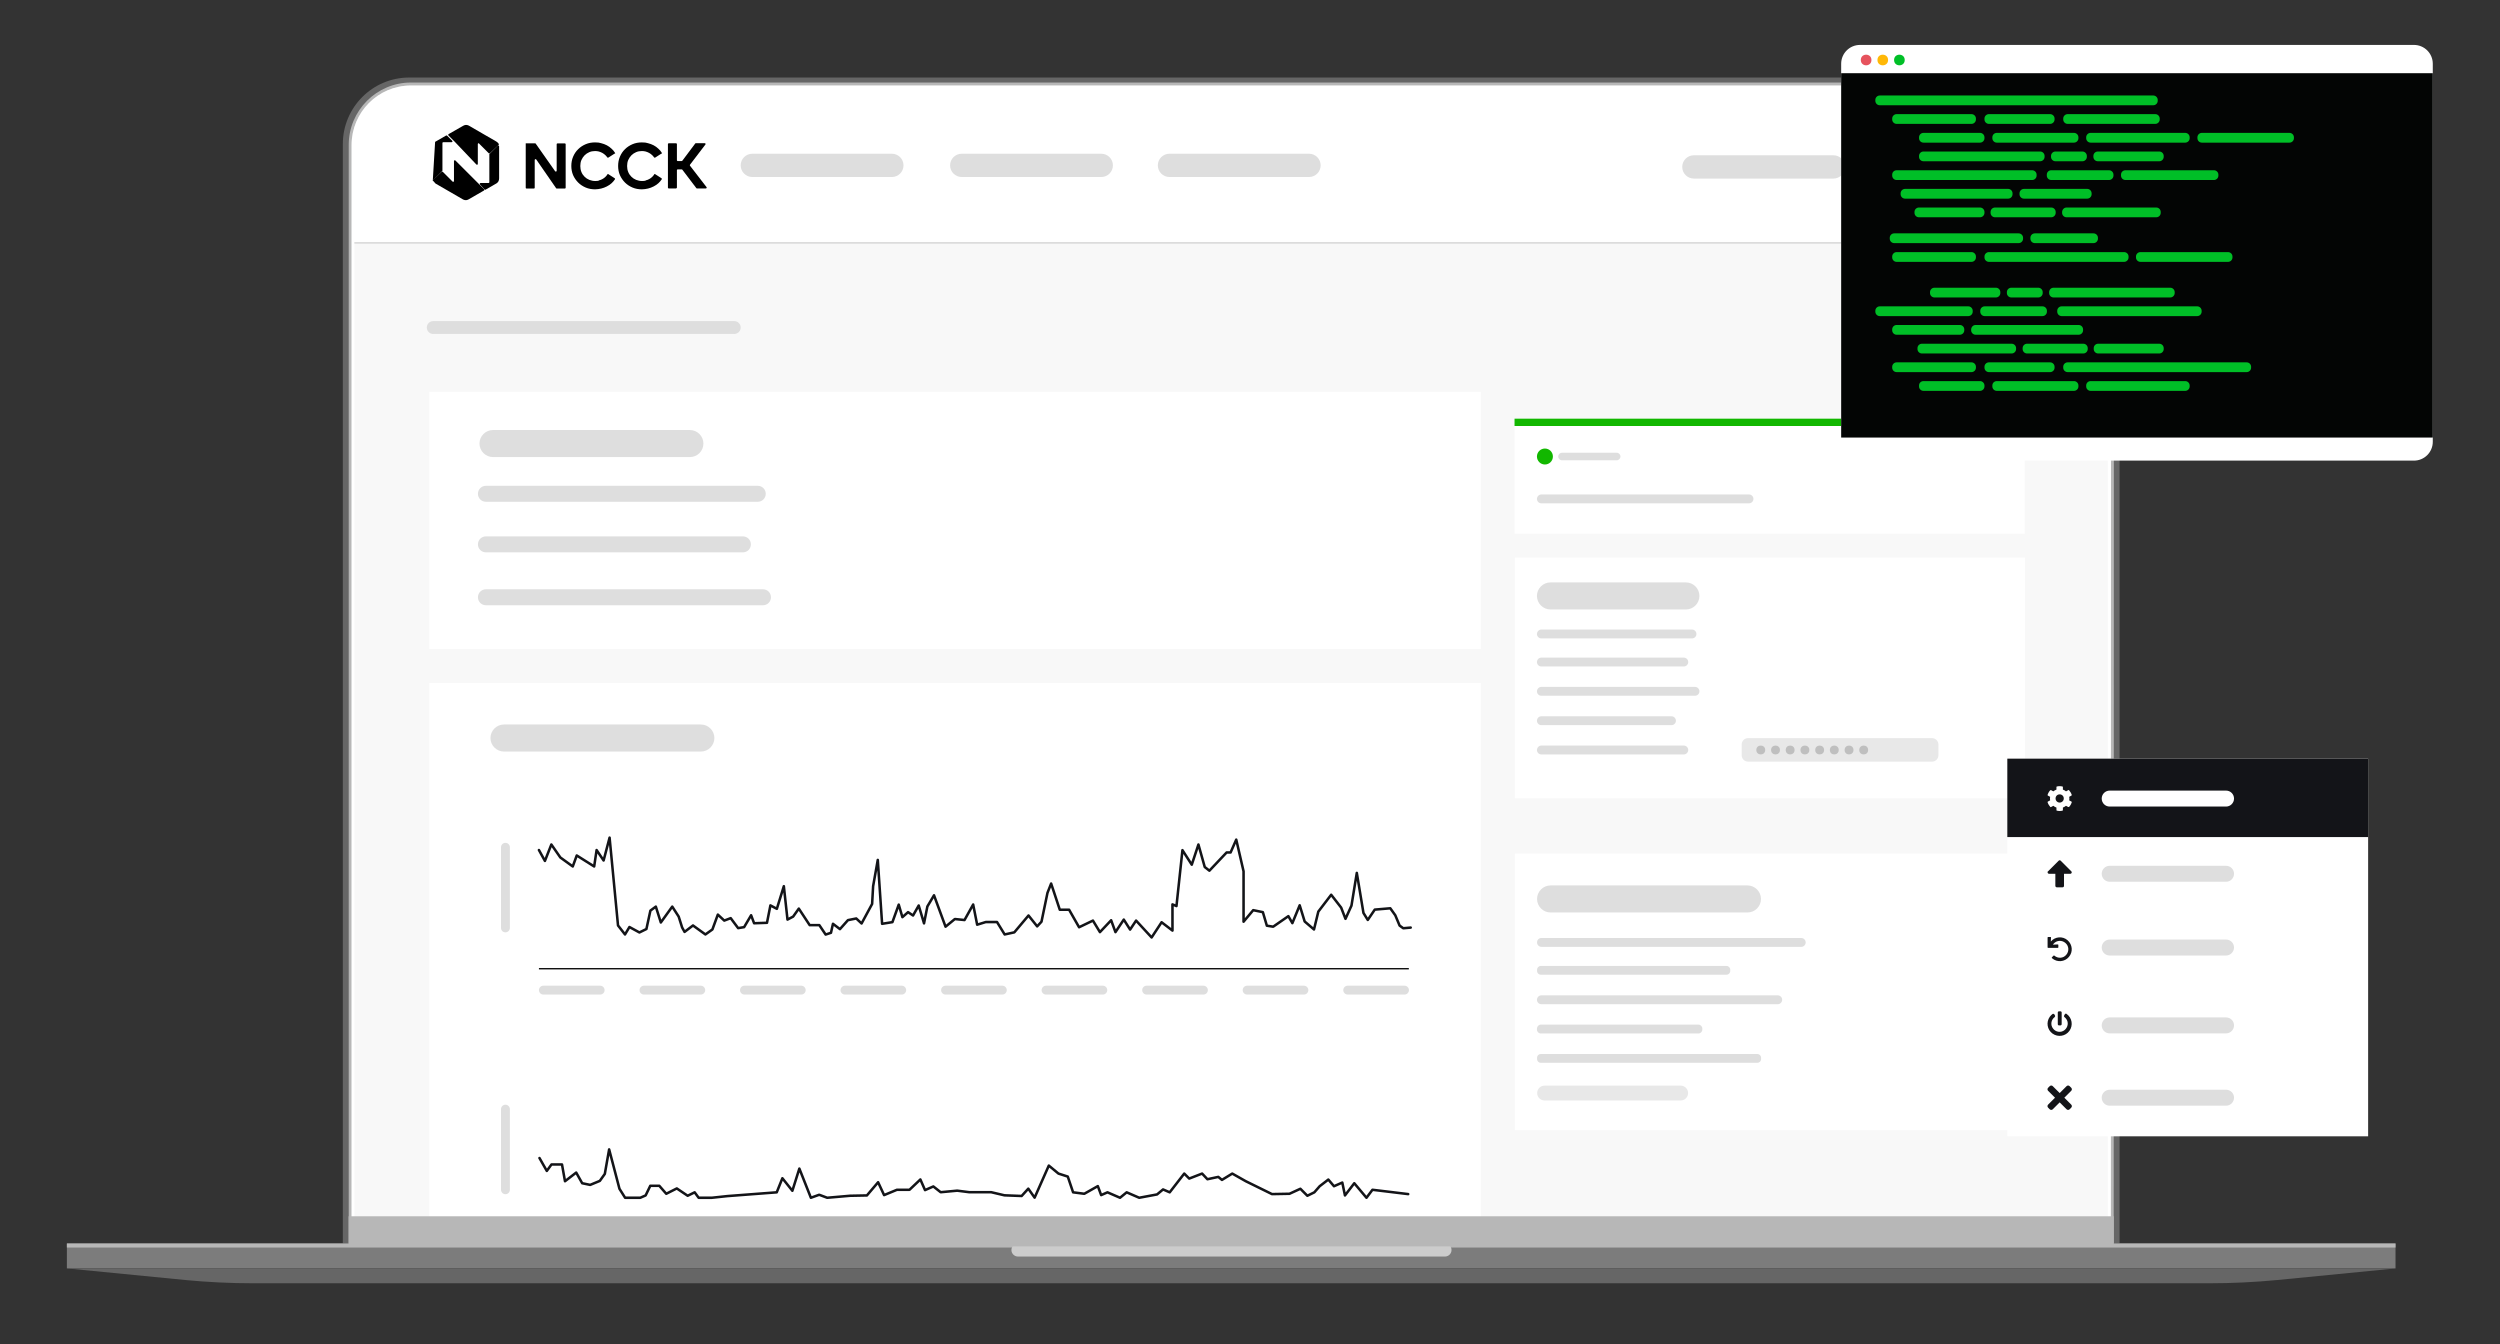 <?xml version="1.0" encoding="UTF-8"?>
<svg xmlns="http://www.w3.org/2000/svg" xmlns:xlink="http://www.w3.org/1999/xlink" version="1.1" viewBox="0 0 2254 1212.2">
  <rect x="0" y="0" width="2254" height="1212.2" fill="#333333" stroke="none"/>
  <defs>
    <style>
      .cls-1, .cls-2, .cls-3, .cls-4, .cls-5 {
        fill: none;
      }

      .cls-6 {
        fill: #00bf27;
      }

      .cls-7 {
        fill: #7c7c7c;
      }

      .cls-8 {
        fill: #d1d3d4;
      }

      .cls-9 {
        fill: #12b700;
      }

      .cls-10 {
        stroke-width: 1.2px;
      }

      .cls-10, .cls-11 {
        fill: #dedede;
      }

      .cls-10, .cls-3 {
        stroke: #000;
        stroke-miterlimit: 10;
      }

      .cls-12 {
        fill: #131418;
      }

      .cls-2 {
        stroke: #131418;
      }

      .cls-2, .cls-5 {
        stroke-linecap: round;
        stroke-linejoin: round;
        stroke-width: 2.3px;
      }

      .cls-13 {
        fill: #ccc;
      }

      .cls-14 {
        fill-rule: evenodd;
      }

      .cls-15 {
        fill: #b7b7b7;
      }

      .cls-16 {
        fill: #fff;
      }

      .cls-17 {
        fill: #030504;
      }

      .cls-18 {
        fill: #666;
      }

      .cls-19 {
        fill: #f8f8f8;
      }

      .cls-3 {
        stroke-width: 1.2px;
      }

      .cls-20 {
        fill: #ffb807;
      }

      .cls-21 {
        fill: #bfbfbf;
      }

      .cls-22 {
        fill: #e6535d;
      }

      .cls-23 {
        clip-path: url(#clippath);
      }

      .cls-4 {
        stroke: #d8d8d8;
        stroke-width: 1.4px;
      }

      .cls-24 {
        fill: #e8e8e8;
      }

      .cls-5 {
        stroke: #547dd2;
      }
    </style>
    <clipPath id="clippath">
      <path class="cls-1" d="M1900.4,1121.1H319.5V130.7c0-28.1,22.7-50.9,50.7-51h1479.6c28.1,0,50.7,22.9,50.6,51v990.4Z"/>
    </clipPath>
  </defs>
  <!-- Generator: Adobe Illustrator 28.6.0, SVG Export Plug-In . SVG Version: 1.2.0 Build 709)  -->
  <g>
    <g id="Layer_1">
      <g id="Layer_2">
        <g id="Layer_1-2">
          <path class="cls-18" d="M369,69.9h1482.1c33.1,0,59.9,26.8,59.9,59.9h0v991.3H309.1V129.8c0-33,26.8-59.9,59.9-59.9h0Z"/>
          <path class="cls-15" d="M1905.7,1121.1h-10.6V130.7c.2-25.1-20.1-45.5-45.2-45.7H370.4c-25.1,0-45.4,20.5-45.3,45.7v993h-10.7V130.7c0-31,25.1-56.2,56-56.3h1479.6c31,0,56,25.3,55.9,56.3l-.2,990.4Z"/>
          <path class="cls-7" d="M60.3,1121.1h2099.5v22.5H60.3v-22.5Z"/>
          <path class="cls-18" d="M1992.1,1157H228c-20.3,0-40.6-1-60.5-2.9l-107.1-10.5h2099.5l-107.1,10.5c-20,1.9-40.3,2.9-60.7,2.9h0Z"/>
          <path class="cls-15" d="M60.3,1121.1h2099.5v3.7H60.3v-3.7Z"/>
          <path class="cls-13" d="M917.8,1121.1h385c3.2,0,5.9,2.6,5.9,5.9h0c0,3.2-2.6,5.9-5.9,5.9h-385c-3.2,0-5.9-2.6-5.9-5.9h0c0-3.2,2.7-5.9,5.9-5.9Z"/>
          <path class="cls-8" d="M1903.1,1121.1h-5.3V130.7c.2-26.6-21.3-48.2-47.9-48.3H370.4c-26.6,0-48,21.7-48,48.3v990.4h-5.4V130.7c0-29.5,23.9-53.5,53.4-53.6h1479.6c29.5,0,53.4,24.1,53.3,53.6l-.2,990.4Z"/>
          <path class="cls-16" d="M1903.1,1121.1h-5.3V130.7c.2-26.6-21.3-48.2-47.9-48.3H370.4c-26.6,0-48,21.7-48,48.3v990.4h-5.4V130.7c0-29.5,23.9-53.5,53.4-53.6h1479.6c29.5,0,53.4,24.1,53.3,53.6l-.2,990.4Z"/>
          <g class="cls-23">
            <g>
              <path id="Rectangle_1275-2" class="cls-16" d="M370.7,77.1h1479c29.6,0,53.6,24,53.6,53.6v701c0,29.6-24,53.6-53.6,53.6H370.7c-29.6,0-53.5-24-53.5-53.5h0V130.8c0-29.7,23.9-53.7,53.5-53.7h0Z"/>
              <path id="Rectangle_1281" class="cls-11" d="M678.3,138.6h125.8c5.8,0,10.5,4.7,10.5,10.5h0c0,5.8-4.7,10.5-10.5,10.5h-125.8c-5.8,0-10.5-4.7-10.5-10.5h0c0-5.8,4.7-10.5,10.5-10.5h0Z"/>
              <path id="Rectangle_1284" class="cls-11" d="M867.1,138.6h125.8c5.8,0,10.5,4.7,10.5,10.5h0c0,5.8-4.7,10.5-10.5,10.5h-125.8c-5.8,0-10.5-4.7-10.5-10.5h0c0-5.8,4.7-10.5,10.5-10.5h0Z"/>
              <path id="Rectangle_1276" class="cls-19" d="M317.1,218.3h1586.1v1221.5c0,14.4-6.2,26.2-13.9,26.2H331.1c-7.7,0-14-11.7-14-26.2V218.3Z"/>
              <path id="Line_44" class="cls-4" d="M317.1,219h1586.1"/>
              <path id="Rectangle_1285" class="cls-11" d="M1054.4,138.6h125.8c5.8,0,10.5,4.7,10.5,10.5s-4.7,10.5-10.5,10.5h-125.8c-5.8,0-10.5-4.7-10.5-10.5h0c0-5.8,4.7-10.5,10.5-10.5h0Z"/>
              <circle id="Ellipse_1972" class="cls-11" cx="1728.6" cy="150.5" r="24.5"/>
              <circle id="Ellipse_1973" class="cls-11" cx="1801.3" cy="150.5" r="24.5"/>
              <path id="Rectangle_1286" class="cls-11" d="M1527.2,140h125.8c5.8,0,10.5,4.7,10.5,10.5s-4.7,10.5-10.5,10.5h-125.8c-5.8,0-10.5-4.7-10.5-10.5s4.7-10.5,10.5-10.5h0Z"/>
              <path class="cls-11" d="M390.6,289.5h271.4c3.2,0,5.8,2.6,5.8,5.8h0c0,3.2-2.6,5.8-5.8,5.8h-271.4c-3.2,0-5.8-2.6-5.8-5.8h0c0-3.2,2.6-5.8,5.8-5.8Z"/>
              <path class="cls-16" d="M387,615.8h948.1v785.7H387v-785.7ZM387,353.3h948.1v231.9H387v-231.9ZM1365.5,377.5h460v103.7h-460v-103.7ZM1365.8,502.7h460v217.1h-460v-217.1ZM1365.8,769.6h460v249.3h-460v-249.3Z"/>
              <circle class="cls-9" cx="1392.9" cy="411.6" r="7.2"/>
              <path class="cls-9" d="M1365.5,377.5h460v6.6h-460v-6.6Z"/>
              <path class="cls-11" d="M1389.7,445.8h187.2c2.2,0,4,1.8,4,4h0c0,2.2-1.8,4-4,4h-187.2c-2.2,0-4-1.8-4-4h0c.1-2.2,1.8-4,4-4Z"/>
              <path class="cls-11" d="M1389.7,567.6h135.8c2.2,0,4,1.8,4,4h0c0,2.2-1.8,4-4,4h-135.8c-2.2,0-4-1.8-4-4h0c.1-2.2,1.8-4,4-4Z"/>
              <path class="cls-11" d="M1389.7,592.9h128.4c2.2,0,4,1.8,4,4h0c0,2.2-1.8,4-4,4h-128.4c-2.2,0-4-1.8-4-4h0c.1-2.3,1.8-4,4-4Z"/>
              <path class="cls-11" d="M1389.7,672.2h128.4c2.2,0,4,1.8,4,4h0c0,2.2-1.8,4-4,4h-128.4c-2.2,0-4-1.8-4-4h0c.1-2.2,1.8-4,4-4Z"/>
              <path class="cls-11" d="M1389.7,619.3h138.5c2.2,0,4,1.8,4,4h0c0,2.2-1.8,4-4,4h-138.5c-2.2,0-4-1.8-4-4h0c.1-2.2,1.8-4,4-4Z"/>
              <path class="cls-11" d="M1389.7,645.8h117.3c2.2,0,4,1.8,4,4h0c0,2.2-1.8,4-4,4h-117.3c-2.2,0-4-1.8-4-4h0c.1-2.3,1.8-4,4-4Z"/>
              <path class="cls-11" d="M1389.7,845.7h234.3c2.2,0,4,1.8,4,4h0c0,2.2-1.8,4-4,4h-234.2c-2.2,0-4-1.8-4-4h0c0-2.3,1.7-4,3.9-4Z"/>
              <path class="cls-11" d="M1389.2,870.9h167.4c1.9,0,3.4,1.5,3.4,3.4v1.1c0,1.9-1.5,3.4-3.4,3.4h-167.4c-1.9,0-3.4-1.5-3.4-3.4v-1.1c0-1.8,1.5-3.4,3.4-3.4Z"/>
              <path class="cls-11" d="M1389.7,897.4h213.1c2.2,0,4,1.8,4,4h0c0,2.2-1.8,4-4,4h-213.1c-2.2,0-4-1.8-4-4h0c.1-2.2,1.8-4,4-4Z"/>
              <path class="cls-11" d="M1389.2,923.8h142.1c1.9,0,3.5,1.6,3.5,3.5v1c0,1.9-1.6,3.5-3.5,3.5h-142.1c-1.9,0-3.5-1.6-3.5-3.5v-1c.1-1.9,1.6-3.5,3.5-3.5Z"/>
              <path class="cls-11" d="M1389.1,950.3h195.4c1.8,0,3.3,1.5,3.3,3.3v1.3c0,1.8-1.5,3.3-3.3,3.3h-195.4c-1.8,0-3.3-1.5-3.3-3.3v-1.3c0-1.8,1.5-3.3,3.3-3.3Z"/>
              <path class="cls-24" d="M1392.6,978.8h122.7c3.7,0,6.7,3,6.7,6.7h0c0,3.7-3,6.7-6.7,6.7h-122.7c-3.7,0-6.7-3-6.7-6.7h0c0-3.7,3-6.7,6.7-6.7Z"/>
              <path class="cls-11" d="M489.9,888.7h51.2c2.2,0,4,1.8,4,4h0c0,2.2-1.8,4-4,4h-51.2c-2.2,0-4-1.8-4-4h0c0-2.2,1.8-4,4-4Z"/>
              <path class="cls-11" d="M451.7,836.6v-72.7c0-2.2,1.8-4,4-4h0c2.2,0,4,1.8,4,4v72.7c0,2.2-1.8,4-4,4h0c-2.3,0-4-1.8-4-4Z"/>
              <path class="cls-11" d="M451.7,1072.6v-72.6c0-2.2,1.8-4,4-4h0c2.2,0,4,1.8,4,4v72.7c0,2.2-1.8,4-4,4h0c-2.3,0-4-1.9-4-4.1Z"/>
              <path class="cls-11" d="M580.6,888.7h51.2c2.2,0,4,1.8,4,4h0c0,2.2-1.8,4-4,4h-51.2c-2.2,0-4-1.8-4-4h0c0-2.2,1.8-4,4-4Z"/>
              <path class="cls-11" d="M671.2,888.7h51.2c2.2,0,4,1.8,4,4h0c0,2.2-1.8,4-4,4h-51.2c-2.2,0-4-1.8-4-4h0c0-2.2,1.8-4,4-4Z"/>
              <path class="cls-11" d="M761.8,888.7h51.2c2.2,0,4,1.8,4,4h0c0,2.2-1.8,4-4,4h-51.2c-2.2,0-4-1.8-4-4h0c.1-2.2,1.9-4,4-4Z"/>
              <path class="cls-11" d="M852.5,888.7h51.2c2.2,0,4,1.8,4,4h0c0,2.2-1.8,4-4,4h-51.2c-2.2,0-4-1.8-4-4h0c0-2.2,1.8-4,4-4Z"/>
              <path class="cls-11" d="M943.1,888.7h51.2c2.2,0,4,1.8,4,4h0c0,2.2-1.8,4-4,4h-51.2c-2.2,0-4-1.8-4-4h0c.1-2.2,1.8-4,4-4Z"/>
              <path class="cls-11" d="M1033.8,888.7h51.2c2.2,0,4,1.8,4,4h0c0,2.2-1.8,4-4,4h-51.2c-2.2,0-4-1.8-4-4h0c0-2.2,1.8-4,4-4Z"/>
              <path class="cls-11" d="M1124.4,888.7h51.2c2.2,0,4,1.8,4,4h0c0,2.2-1.8,4-4,4h-51.2c-2.2,0-4-1.8-4-4h0c0-2.2,1.8-4,4-4Z"/>
              <path class="cls-11" d="M1215.1,888.7h51.2c2.2,0,4,1.8,4,4h0c0,2.2-1.8,4-4,4h-51.2c-2.2,0-4-1.8-4-4h0c0-2.2,1.8-4,4-4Z"/>
              <path class="cls-11" d="M489.9,1124.7h51.2c2.2,0,4,1.8,4,4h0c0,2.2-1.8,4-4,4h-51.2c-2.2,0-4-1.8-4-4h0c0-2.2,1.8-4,4-4Z"/>
              <path class="cls-11" d="M580.6,1124.7h51.2c2.2,0,4,1.8,4,4h0c0,2.2-1.8,4-4,4h-51.2c-2.2,0-4-1.8-4-4h0c0-2.2,1.8-4,4-4Z"/>
              <path class="cls-11" d="M671.2,1124.7h51.2c2.2,0,4,1.8,4,4h0c0,2.2-1.8,4-4,4h-51.2c-2.2,0-4-1.8-4-4h0c0-2.2,1.8-4,4-4Z"/>
              <path class="cls-11" d="M761.8,1124.7h51.2c2.2,0,4,1.8,4,4h0c0,2.2-1.8,4-4,4h-51.2c-2.2,0-4-1.8-4-4h0c.1-2.2,1.9-4,4-4Z"/>
              <path class="cls-11" d="M852.5,1124.7h51.2c2.2,0,4,1.8,4,4h0c0,2.2-1.8,4-4,4h-51.2c-2.2,0-4-1.8-4-4h0c0-2.2,1.8-4,4-4Z"/>
              <path class="cls-11" d="M943.1,1124.7h51.2c2.2,0,4,1.8,4,4h0c0,2.2-1.8,4-4,4h-51.2c-2.2,0-4-1.8-4-4h0c.1-2.2,1.8-4,4-4Z"/>
              <path class="cls-11" d="M1033.8,1124.7h51.2c2.2,0,4,1.8,4,4h0c0,2.2-1.8,4-4,4h-51.2c-2.2,0-4-1.8-4-4h0c0-2.2,1.8-4,4-4Z"/>
              <path class="cls-11" d="M1124.4,1124.7h51.2c2.2,0,4,1.8,4,4h0c0,2.2-1.8,4-4,4h-51.2c-2.2,0-4-1.8-4-4h0c0-2.2,1.8-4,4-4Z"/>
              <path class="cls-11" d="M1215.1,1124.7h51.2c2.2,0,4,1.8,4,4h0c0,2.2-1.8,4-4,4h-51.2c-2.2,0-4-1.8-4-4h0c0-2.2,1.8-4,4-4Z"/>
              <path class="cls-11" d="M451.7,1325.7v-72.7c0-2.2,1.8-4,4-4h0c2.2,0,4,1.8,4,4v72.7c0,2.2-1.8,4-4,4h0c-2.3,0-4-1.8-4-4Z"/>
              <path class="cls-11" d="M489.9,1377.8h51.2c2.2,0,4,1.8,4,4h0c0,2.2-1.8,4-4,4h-51.2c-2.2,0-4-1.8-4-4h0c0-2.3,1.8-4,4-4Z"/>
              <path class="cls-11" d="M580.6,1377.8h51.2c2.2,0,4,1.8,4,4h0c0,2.2-1.8,4-4,4h-51.2c-2.2,0-4-1.8-4-4h0c0-2.3,1.8-4,4-4Z"/>
              <path class="cls-11" d="M671.2,1377.8h51.2c2.2,0,4,1.8,4,4h0c0,2.2-1.8,4-4,4h-51.2c-2.2,0-4-1.8-4-4h0c0-2.3,1.8-4,4-4Z"/>
              <path class="cls-11" d="M761.8,1377.8h51.2c2.2,0,4,1.8,4,4h0c0,2.2-1.8,4-4,4h-51.2c-2.2,0-4-1.8-4-4h0c.1-2.3,1.9-4,4-4Z"/>
              <path class="cls-11" d="M852.5,1377.8h51.2c2.2,0,4,1.8,4,4h0c0,2.2-1.8,4-4,4h-51.2c-2.2,0-4-1.8-4-4h0c0-2.3,1.8-4,4-4Z"/>
              <path class="cls-11" d="M943.1,1377.8h51.2c2.2,0,4,1.8,4,4h0c0,2.2-1.8,4-4,4h-51.2c-2.2,0-4-1.8-4-4h0c.1-2.3,1.8-4,4-4Z"/>
              <path class="cls-11" d="M1033.8,1377.8h51.2c2.2,0,4,1.8,4,4h0c0,2.2-1.8,4-4,4h-51.2c-2.2,0-4-1.8-4-4h0c0-2.3,1.8-4,4-4Z"/>
              <path class="cls-11" d="M1124.4,1377.8h51.2c2.2,0,4,1.8,4,4h0c0,2.2-1.8,4-4,4h-51.2c-2.2,0-4-1.8-4-4h0c0-2.3,1.8-4,4-4Z"/>
              <path class="cls-11" d="M1215.1,1377.8h51.2c2.2,0,4,1.8,4,4h0c0,2.2-1.8,4-4,4h-51.2c-2.2,0-4-1.8-4-4h0c0-2.3,1.8-4,4-4Z"/>
              <path class="cls-2" d="M485.9,766.4l5.4,9.8,5.8-14.8,8.1,11.7,11.2,8.1,3.6-9.9,15.7,9.9,2.2-14.8,6.3,9.4,5.4-20.6,7.6,79.2,6.3,8.1,4-6.7,9,4.9,6.3-3.1,3.6-16.6,4.9-3.6,4.5,14.3,10.3-14.3,5.8,9,3.1,9.8,2.2,4,7.6-5.8,11.2,8.1,6.3-4.5,4.9-13.4,5.8,5.4,5.8-2.2,6.7,9,5.4-.9,6.3-10.7,2.7,7.2,11.6-.4,3.1-15.7,5.8,3.1,6.3-20.4,3.3,30.1,5.1-2.7,5.1-7.2,9.8,14.9h8.7l5.7,8.5,4.8-1.6,1.8-8.1,6.3,4.8,7.2-8.1,7.5-1.5,4.8,4.5,9.5-17.6.9-16,4.2-23.7,3.9,57.6,9.3-1.5,5.7-15.8,3.3,11.3,5.1-4.5,4.5,3,5.1-9,4.8,16.1,3-15.2,6-10.1,10.4,28.3,8.4-6.9,8.7.9,7.8-14,3.6,18.2,7.8-2.4h10.1l6.9,11.2,8.7-1.9,12.8-15.2,7.8,9.8,3.9-4.2,5.4-26,3.3-8.4,7.8,23.6h8.4l9,15.8,12.5-6,6.3,10.4,10.1-10.7,3.9,10.7,7.5-11.3,5.7,9,5.4-8.1,14,15.2,9-13.7,9.8,7.5v-23.6l3.6,1.5,5.4-50.4,8.4,13.1,6-18.2,5.7,20.3,4.2,3.3,15.5-16.4h3.6l5.1-11.6,6.6,28.6v45.4l8.7-10.4,8.7,1.8,3.6,12.2,5.7.9,13.7-9.5,3.6,6.3,6.6-16.1,4.5,14.6,8.4,7.2,3.9-16.1,11.6-15.2,9,11.6,3.9,10.1,5.4-11.9,4.8-29.5,6,36.1,3.9,6.3,6.3-9.3,14-1.2,4.5,6.3,3.9,9.3,3.3,2.4,6.7-.6"/>
              <path class="cls-10" d="M485.9,873.4h784.3"/>
              <path class="cls-5" d="M485.9,1260.3l5.4,9.8,13.9-3.1,10.3,22.4,20.1-14.3,19.4,31.9,11.6,3.6,9.7,24,6.3-3.1,3.6-16.6,4.9-3.6,4.5,14.3,10.3-14.3,5.8,9,3.1,9.8,2.2,4,7.6-5.8,11.2,8.1,6.3-4.5,4.9-13.4,18.4,12.1,5.4-.9,9-3.6,11.6-.4,3.1-15.7,5.8,3.1,9.5,9.7,5.1-2.7,5.1-7.2,9.8,14.9h8.7l5.7,8.5,4.8-1.6,1.8-8.1,6.3,4.8,7.2-8.1,7.5-1.5,4.8,4.5,18.5.3,9.3-1.5,9-4.5,5.1-4.5,4.5,3,9.8,7.2,3-15.2,16.4,18.2,8.4-6.9,8.7.9,7.8-14,3.6,18.2,7.8-2.4h10.1l6.9,11.2,8.7-1.9,20.6-5.4,3.9-4.2,33.7,5.1,18.8,4.5h14l13.1-2.4,19.4,7.2,9-13.7,9.8,7.5v-23.6l3.6,1.5,13.7-37.3,26.6-9.5,20,15.5,8.7,34.9,8.7,1.8,3.6,12.2,5.7.9,13.7-9.5,3.6,6.3,11-1.5,8.4,7.2,3.9-16.1,20.6-3.6,3.9,10.1,5.4-11.9,10.7,6.6,3.9,6.3,6.3-9.3,14-1.2,4.5,6.3,3.9,9.3,3.3,2.4,6.7-.6"/>
              <path class="cls-10" d="M485.9,1367.2h784.3"/>
              <path class="cls-3" d="M485.9,1109.4h784.3"/>
              <path class="cls-2" d="M486.4,1044.1l6.6,11.6,4.2-5.8h9.5l2.7,15.1,10.1-7.8,5.4,9.6,7.2,1.5,8.7-3.6,4.5-6.3,3.9-22.1,9.3,35.5,5.1,8.1h13.7l4.8-2.1,4.2-8.7h8.1l6.3,7.2,9.5-4.8,9.8,6.6,6.3-3.1,3.6,4.9h11.9l14-1.5,44.5-3.4,5.1-12.7,9,11.3,6.3-20,10.4,26.3,7.5-2.7,7.2,2.7,20.6-1.8,15.2-.3,10.1-11.9,5.4,11.6,11.6-4.8h11.3l9.8-9.3,4.2,9.6,7.5-3.3,6.6,5.2,14.9-1.4,11,1.4h19.7l11.9,2.8,15.5.6,6-6.6,5.7,8.1,12.8-28.9,8.7,7.2,8.4,2.7,4.8,14.2,10.1,1.3,12.2-6.9,3,8.1,5.7-2.5,11.3,4.9,6-4.9,11.3,4.9,16.1-3,5.4-4.5,6,2.6,13.1-16.9,4.5,4.5,11.6-4.5,4.8,5.1,9.8-2.1,3.3,2.7,9.3-5.7,12.2,6.9,23.6,11.6,15.8-.3,9.8-4.5,6.3,6.3,6.3-3.1,4.8-5.5,7.8-6,5.1,6,7.5-3.3,2.4,11.6,8.4-11,11,13.1,5.4-7.2,32.2,3.9"/>
              <path class="cls-24" d="M1576.1,665.5h165.8c3.2,0,5.8,2.6,5.8,5.8v9.6c0,3.2-2.6,5.8-5.8,5.8h-165.8c-3.2,0-5.8-2.6-5.8-5.8v-9.6c0-3.2,2.5-5.8,5.8-5.8Z"/>
              <circle class="cls-21" cx="1587.5" cy="676.2" r="4"/>
              <circle class="cls-21" cx="1600.8" cy="676.2" r="4"/>
              <circle class="cls-21" cx="1614" cy="676.2" r="4"/>
              <circle class="cls-21" cx="1627.3" cy="676.2" r="4"/>
              <circle class="cls-21" cx="1640.6" cy="676.2" r="4"/>
              <circle class="cls-21" cx="1653.8" cy="676.2" r="4"/>
              <circle class="cls-21" cx="1667.1" cy="676.2" r="4"/>
              <circle class="cls-21" cx="1680.3" cy="676.2" r="4"/>
              <line class="cls-1" x1="402.8" y1="115.7" x2="402.8" y2="128.5"/>
              <path class="cls-11" d="M438.1,438h245.1c4,0,7.2,3.2,7.2,7.2h0c0,4-3.2,7.2-7.2,7.2h-245.1c-4,0-7.2-3.2-7.2-7.2h0c0-4,3.2-7.2,7.2-7.2Z"/>
              <path class="cls-11" d="M438.1,483.6h231.7c4,0,7.2,3.2,7.2,7.2h0c0,4-3.2,7.2-7.2,7.2h-231.7c-4,0-7.2-3.2-7.2-7.2h0c0-4,3.2-7.2,7.2-7.2Z"/>
              <path class="cls-11" d="M438.1,531.3h249.8c4,0,7.2,3.2,7.2,7.2h0c0,4-3.2,7.2-7.2,7.2h-249.8c-4,0-7.2-3.2-7.2-7.2h0c0-4,3.2-7.2,7.2-7.2Z"/>
              <path class="cls-11" d="M622,412.1h-177.5c-6.7,0-12.2-5.5-12.2-12.2h0c0-6.7,5.5-12.2,12.2-12.2h177.5c6.7,0,12.2,5.5,12.2,12.2h0c0,6.8-5.5,12.2-12.2,12.2Z"/>
              <path class="cls-11" d="M631.9,677.6h-177.5c-6.7,0-12.2-5.5-12.2-12.2h0c0-6.7,5.5-12.2,12.2-12.2h177.5c6.7,0,12.2,5.5,12.2,12.2h0c0,6.7-5.5,12.2-12.2,12.2Z"/>
              <path class="cls-11" d="M1575.5,822.7h-177.5c-6.7,0-12.2-5.5-12.2-12.2h0c0-6.7,5.5-12.2,12.2-12.2h177.5c6.7,0,12.2,5.5,12.2,12.2h0c0,6.7-5.4,12.2-12.2,12.2Z"/>
              <path class="cls-11" d="M1520,549.5h-122.1c-6.7,0-12.2-5.5-12.2-12.2h0c0-6.7,5.5-12.2,12.2-12.2h122.1c6.7,0,12.2,5.5,12.2,12.2h0c0,6.7-5.5,12.2-12.2,12.2Z"/>
              <path class="cls-11" d="M1457.6,415h-49.3c-1.9,0-3.4-1.5-3.4-3.4h0c0-1.9,1.5-3.4,3.4-3.4h49.3c1.9,0,3.4,1.5,3.4,3.4h0c0,1.9-1.6,3.4-3.4,3.4Z"/>
            </g>
          </g>
          <path class="cls-15" d="M314.3,1096.6h1591.5v27.1H314.3v-27.1Z"/>
          <g id="Group_5534">
            <g id="Group_5533">
              <g id="Group_5532">
                <path id="Rectangle_2083-2" class="cls-16" d="M1677,40.5h499.4c9.4,0,17,7.6,17,17v340.8c0,9.4-7.6,17-17,17h-499.4c-9.4,0-17-7.6-17-17V57.5c0-9.4,7.6-17,17-17Z"/>
                <path id="Rectangle_2084" class="cls-17" d="M1660,66h533.4v328.5h-533.4V66Z"/>
                <circle id="Ellipse_2184" class="cls-6" cx="1712.5" cy="54.1" r="4.8"/>
                <circle id="Ellipse_2185" class="cls-20" cx="1697.5" cy="54.1" r="4.8"/>
                <circle id="Ellipse_2186" class="cls-22" cx="1682.5" cy="54.1" r="4.8"/>
              </g>
            </g>
            <path id="Rectangle_2086" class="cls-6" d="M1694.8,86.1h246.6c2.2,0,4,1.8,4,4h0v.8c0,2.2-1.8,4-4,4h-246.6c-2.2,0-4-1.8-4-4h0v-.8c0-2.2,1.8-4,4-4h0Z"/>
            <path id="Rectangle_2129" class="cls-6" d="M1851.5,259.4h105.2c2.2,0,4,1.8,4,4v.8c0,2.2-1.8,4-4,4h-105.2c-2.2,0-4-1.8-4-4v-.8c0-2.2,1.8-4,4-4Z"/>
            <path id="Rectangle_2125" class="cls-6" d="M1858.8,276.2h122.2c2.2,0,4,1.8,4,4v.8c0,2.2-1.8,4-4,4h-122.2c-2.2,0-4-1.8-4-4v-.8c0-2.2,1.8-4,4-4Z"/>
            <path id="Rectangle_2122" class="cls-6" d="M1891.7,309.9h55.1c2.2,0,4,1.8,4,4v.8c0,2.2-1.8,4-4,4h-55.1c-2.2,0-4-1.8-4-4v-.8c0-2.2,1.8-4,4-4Z"/>
            <path id="Rectangle_2096" class="cls-6" d="M1849.4,153.5h52.1c2.2,0,4,1.8,4,4v.8c0,2.2-1.8,4-4,4h-52.1c-2.2,0-4-1.8-4-4v-.8c0-2.3,1.8-4,4-4Z"/>
            <path id="Rectangle_2099" class="cls-6" d="M1864.2,102.9h79c2.2,0,4,1.8,4,4v.8c0,2.2-1.8,4-4,4h-79c-2.2,0-4-1.8-4-4v-.8c0-2.2,1.8-4,4-4Z"/>
            <path id="Rectangle_2138" class="cls-6" d="M1864.2,326.7h161.4c2.2,0,4,1.8,4,4h0v.8c0,2.2-1.8,4-4,4h-161.4c-2.2,0-4-1.8-4-4h0v-.8c0-2.2,1.8-4,4-4h0Z"/>
            <path id="Rectangle_2100" class="cls-6" d="M1985.2,119.8h79c2.2,0,4,1.8,4,4v.8c0,2.2-1.8,4-4,4h-79c-2.2,0-4-1.8-4-4v-.8c0-2.2,1.8-4,4-4Z"/>
            <path id="Rectangle_2101" class="cls-6" d="M1884.9,119.8h85.3c2.2,0,4,1.8,4,4v.8c0,2.2-1.8,4-4,4h-85.3c-2.2,0-4-1.8-4-4v-.8c0-2.2,1.8-4,4-4Z"/>
            <path id="Rectangle_2139" class="cls-6" d="M1884.9,343.6h85.3c2.2,0,4,1.8,4,4v.8c0,2.2-1.8,4-4,4h-85.3c-2.2,0-4-1.8-4-4v-.8c0-2.3,1.8-4,4-4Z"/>
            <path id="Rectangle_2102" class="cls-6" d="M1891.4,136.6h55.4c2.2,0,4,1.8,4,4v.8c0,2.2-1.8,4-4,4h-55.4c-2.2,0-4-1.8-4-4v-.8c0-2.2,1.8-4,4-4Z"/>
            <path id="Rectangle_2103" class="cls-6" d="M1916.3,153.5h79.8c2.2,0,4,1.8,4,4v.8c0,2.2-1.8,4-4,4h-79.8c-2.2,0-4-1.8-4-4v-.8c0-2.3,1.8-4,4-4Z"/>
            <path id="Rectangle_2104" class="cls-6" d="M1863.2,187.1h80.9c2.2,0,4,1.8,4,4v.8c0,2.2-1.8,4-4,4h-80.9c-2.2,0-4-1.8-4-4v-.8c.1-2.2,1.8-4,4-4Z"/>
            <path id="Rectangle_2105" class="cls-6" d="M1834.6,210.4h52.9c2.2,0,4,1.8,4,4v.8c0,2.2-1.8,4-4,4h-52.9c-2.2,0-4-1.8-4-4v-.8c0-2.2,1.8-4,4-4Z"/>
            <path id="Rectangle_2112" class="cls-6" d="M1793.2,227.3h121.9c2.2,0,4,1.8,4,4v.8c0,2.2-1.8,4-4,4h-121.9c-2.2,0-4-1.8-4-4v-.8c0-2.2,1.8-4,4-4Z"/>
            <path id="Rectangle_2120" class="cls-6" d="M1929.8,227.3h79c2.2,0,4,1.8,4,4v.8c0,2.2-1.8,4-4,4h-79c-2.2,0-4-1.8-4-4v-.8c0-2.2,1.8-4,4-4Z"/>
            <path id="Rectangle_2087" class="cls-6" d="M1710,102.9h67.5c2.2,0,4,1.8,4,4v.8c0,2.2-1.8,4-4,4h-67.5c-2.2,0-4-1.8-4-4v-.8c0-2.2,1.8-4,4-4Z"/>
            <path id="Rectangle_2136" class="cls-6" d="M1710,326.7h67.5c2.2,0,4,1.8,4,4v.8c0,2.2-1.8,4-4,4h-67.5c-2.2,0-4-1.8-4-4v-.8c0-2.2,1.8-4,4-4Z"/>
            <path id="Rectangle_2088" class="cls-6" d="M1734.2,119.8h51c2.2,0,4,1.8,4,4v.8c0,2.2-1.8,4-4,4h-51c-2.2,0-4-1.8-4-4v-.8c0-2.2,1.8-4,4-4Z"/>
            <path id="Rectangle_2132" class="cls-6" d="M1734.2,343.6h51c2.2,0,4,1.8,4,4v.8c0,2.2-1.8,4-4,4h-51c-2.2,0-4-1.8-4-4v-.8c0-2.3,1.8-4,4-4Z"/>
            <path id="Rectangle_2089" class="cls-6" d="M1734.2,136.6h105.2c2.2,0,4,1.8,4,4v.8c0,2.2-1.8,4-4,4h-105.2c-2.2,0-4-1.8-4-4v-.8c0-2.2,1.8-4,4-4Z"/>
            <path id="Rectangle_2090" class="cls-6" d="M1710,153.5h122.2c2.2,0,4,1.8,4,4v.8c0,2.2-1.8,4-4,4h-122.2c-2.2,0-4-1.8-4-4v-.8c0-2.3,1.8-4,4-4Z"/>
            <path id="Rectangle_2091" class="cls-6" d="M1717.6,170.3h92.9c2.2,0,4,1.8,4,4v.8c0,2.2-1.8,4-4,4h-92.9c-2.2,0-4-1.8-4-4v-.8c0-2.2,1.8-4,4-4Z"/>
            <path id="Rectangle_2121" class="cls-6" d="M1781.2,293h92.9c2.2,0,4,1.8,4,4v.8c0,2.2-1.8,4-4,4h-92.9c-2.2,0-4-1.8-4-4v-.8c.1-2.2,1.8-4,4-4Z"/>
            <path id="Rectangle_2092" class="cls-6" d="M1730.1,187.1h55.1c2.2,0,4,1.8,4,4v.8c0,2.2-1.8,4-4,4h-55.1c-2.2,0-4-1.8-4-4v-.8c0-2.2,1.8-4,4-4Z"/>
            <path id="Rectangle_2093" class="cls-6" d="M1793.2,102.9h55.2c2.2,0,4,1.8,4,4v.8c0,2.2-1.8,4-4,4h-55.2c-2.2,0-4-1.8-4-4v-.8c0-2.2,1.8-4,4-4Z"/>
            <path id="Rectangle_2137" class="cls-6" d="M1793.2,326.7h55.2c2.2,0,4,1.8,4,4v.8c0,2.2-1.8,4-4,4h-55.2c-2.2,0-4-1.8-4-4v-.8c0-2.2,1.8-4,4-4Z"/>
            <path id="Rectangle_2094" class="cls-6" d="M1800.3,119.8h69.6c2.2,0,4,1.8,4,4v.8c0,2.2-1.8,4-4,4h-69.6c-2.2,0-4-1.8-4-4v-.8c0-2.2,1.8-4,4-4Z"/>
            <path id="Rectangle_2134" class="cls-6" d="M1800.3,343.6h69.6c2.2,0,4,1.8,4,4v.8c0,2.2-1.8,4-4,4h-69.6c-2.2,0-4-1.8-4-4v-.8c0-2.3,1.8-4,4-4Z"/>
            <path id="Rectangle_2095" class="cls-6" d="M1853.2,136.6h24.3c2.2,0,4,1.8,4,4v.8c0,2.2-1.8,4-4,4h-24.3c-2.2,0-4-1.8-4-4v-.8c0-2.2,1.8-4,4-4Z"/>
            <path id="Rectangle_2130" class="cls-6" d="M1813.4,259.4h24.3c2.2,0,4,1.8,4,4v.8c0,2.2-1.8,4-4,4h-24.3c-2.2,0-4-1.8-4-4v-.8c0-2.2,1.8-4,4-4Z"/>
            <path id="Rectangle_2126" class="cls-6" d="M1789.4,276.2h52.1c2.2,0,4,1.8,4,4v.8c0,2.2-1.8,4-4,4h-52.1c-2.2,0-4-1.8-4-4v-.8c0-2.2,1.8-4,4-4Z"/>
            <path id="Rectangle_2097" class="cls-6" d="M1824.8,170.3h57c2.2,0,4,1.8,4,4v.8c0,2.2-1.8,4-4,4h-57c-2.2,0-4-1.8-4-4v-.8c0-2.2,1.8-4,4-4Z"/>
            <path id="Rectangle_2123" class="cls-6" d="M1710,293h57c2.2,0,4,1.8,4,4v.8c0,2.2-1.8,4-4,4h-57c-2.2,0-4-1.8-4-4v-.8c0-2.2,1.8-4,4-4Z"/>
            <path id="Rectangle_2098" class="cls-6" d="M1798.7,187.1h50.7c2.2,0,4,1.8,4,4v.8c0,2.2-1.8,4-4,4h-50.7c-2.2,0-4-1.8-4-4v-.8c0-2.2,1.8-4,4-4Z"/>
            <path id="Rectangle_2124" class="cls-6" d="M1827.6,309.9h50.7c2.2,0,4,1.8,4,4v.8c0,2.2-1.8,4-4,4h-50.7c-2.2,0-4-1.8-4-4v-.8c0-2.2,1.8-4,4-4Z"/>
            <path id="Rectangle_2131" class="cls-6" d="M1744.1,259.4h55.4c2.2,0,4,1.8,4,4v.8c0,2.2-1.8,4-4,4h-55.4c-2.2,0-4-1.8-4-4v-.8c0-2.2,1.8-4,4-4Z"/>
            <path id="Rectangle_2128" class="cls-6" d="M1694.8,276.2h79.8c2.2,0,4,1.8,4,4v.8c0,2.2-1.8,4-4,4h-79.8c-2.2,0-4-1.8-4-4v-.8c0-2.2,1.8-4,4-4Z"/>
            <path id="Rectangle_2127" class="cls-6" d="M1732.8,309.9h80.9c2.2,0,4,1.8,4,4v.8c0,2.2-1.8,4-4,4h-80.9c-2.2,0-4-1.8-4-4v-.8c0-2.2,1.8-4,4-4Z"/>
            <path id="Rectangle_2105-2" class="cls-6" d="M1707.8,210.4h112.2c2.2,0,4,1.8,4,4v.8c0,2.2-1.8,4-4,4h-112.2c-2.2,0-4-1.8-4-4v-.8c0-2.2,1.8-4,4-4Z"/>
            <path id="Rectangle_2106" class="cls-6" d="M1710,227.3h67.5c2.2,0,4,1.8,4,4v.8c0,2.2-1.8,4-4,4h-67.5c-2.2,0-4-1.8-4-4v-.8c0-2.2,1.8-4,4-4Z"/>
          </g>
          <g id="Group_5535">
            <path id="Rectangle_1924-2" class="cls-16" d="M1809.8,684h325.3v340.5h-325.3v-340.5Z"/>
            <path id="Rectangle_1942" class="cls-12" d="M1809.8,684h325.3v70.7h-325.3v-70.7Z"/>
            <path id="Path_29814" class="cls-16" d="M1867.6,722.7l-2-1.1c.2-1.1.2-2.2,0-3.2l2-1.1c.2,0,.3-.4.3-.6-.5-1.6-1.4-3.1-2.5-4.3-.2-.2-.5-.2-.7,0l-2,1.1c-.8-.7-1.8-1.3-2.8-1.6v-2.3c0-.3-.2-.5-.4-.5-1.7-.4-3.4-.4-5,0-.3,0-.4.3-.4.5v2.3c-1,.4-2,.9-2.8,1.6l-2-1.1c-.2,0-.5,0-.7,0-1.2,1.2-2,2.7-2.5,4.3,0,.2,0,.5.3.6l2,1.1c-.2,1.1-.2,2.2,0,3.2l-2,1.1c-.2,0-.3.4-.3.6.5,1.6,1.4,3.1,2.5,4.3.2.2.5.2.7,0l2-1.1c.8.7,1.8,1.3,2.8,1.6v2.3c0,.3.2.5.4.5,1.7.4,3.4.4,5,0,.3,0,.4-.3.4-.5v-2.3c1-.4,2-.9,2.8-1.6l2,1.1c.2,0,.5,0,.7,0,1.2-1.2,2-2.7,2.5-4.3,0-.2,0-.5-.3-.6h0ZM1857,723.6c-2,0-3.7-1.6-3.7-3.7s1.6-3.7,3.7-3.7,3.7,1.6,3.7,3.7h0c0,2.1-1.7,3.7-3.7,3.7Z"/>
            <path id="Path_29813" class="cls-12" d="M1861.2,989.7l6.2-6.2c.8-.8.8-2,0-2.8h0l-1.4-1.4c-.8-.8-2-.8-2.8,0h0l-6.2,6.2-6.2-6.2c-.8-.8-2-.8-2.8,0h0l-1.4,1.4c-.8.8-.8,2,0,2.8h0l6.2,6.2-6.2,6.2c-.8.8-.8,2,0,2.8h0l1.4,1.4c.8.8,2,.8,2.8,0h0l6.2-6.2,6.2,6.2c.8.8,2,.8,2.8,0h0l1.4-1.4c.8-.8.8-2,0-2.8h0l-6.2-6.2Z"/>
            <path id="Path_29815" class="cls-12" d="M1859.6,800h-5.2c-.7,0-1.3-.6-1.3-1.3h0v-10.9h-5.7c-.7,0-1.3-.6-1.3-1.3s0-.7.4-.9l9.6-9.6c.5-.5,1.3-.5,1.8,0h0l9.6,9.6c.5.5.5,1.3,0,1.8-.2.3-.6.4-.9.4h-5.7v10.9c0,.7-.5,1.3-1.3,1.3h0Z"/>
            <path id="Path_29816" class="cls-12" d="M1863.3,914.2c4.9,3.5,6,10.3,2.5,15.2s-10.3,6-15.2,2.5c-4.9-3.5-6-10.3-2.5-15.2.7-1,1.6-1.8,2.5-2.5.5-.3,1.1-.2,1.5.2,0,0,0,0,0,0l.7,1.2c.3.5,0,1-.3,1.4-3.3,2.4-4,7.1-1.5,10.3,2.4,3.3,7.1,4,10.3,1.5s4-7.1,1.5-10.3c-.4-.6-1-1.1-1.5-1.5-.4-.3-.5-.9-.3-1.4l.7-1.2c.3-.5.9-.7,1.5-.3q0-.1,0,0h0ZM1858.8,923.4v-10.5c0-.6-.5-1.1-1-1.1h-1.4c-.6,0-1.1.5-1.1,1h0v10.6c0,.6.5,1.1,1,1.1h1.4c.6,0,1.1-.5,1.1-1.1h0Z"/>
            <path id="Path_29817" class="cls-12" d="M1846.6,844.8h2.1c.3,0,.5.2.5.5h0l-.2,3.6c3.8-4.5,10.6-5.1,15.1-1.2s5.1,10.6,1.2,15.1c-3.8,4.5-10.6,5.1-15.1,1.2,0,0-.2,0-.2-.2-.2-.2-.2-.5,0-.7h0l1.5-1.5c.2-.2.5-.2.7,0,3.2,2.8,8,2.5,10.7-.7,2.8-3.2,2.5-8-.7-10.7-3.2-2.8-8-2.5-10.7.7-.2.2-.4.5-.6.8l4.4-.2c.3,0,.5.2.5.5v2.1c0,.3-.2.5-.5.5h-8.7c-.3,0-.5-.2-.5-.5h0v-8.7c0-.4.2-.6.5-.6h0Z"/>
            <path class="cls-11" d="M2007,795h-104.9c-4,0-7.2-3.2-7.2-7.2h0c0-4,3.2-7.2,7.2-7.2h104.9c4,0,7.2,3.2,7.2,7.2h0c0,4-3.3,7.2-7.2,7.2Z"/>
            <path class="cls-16" d="M2007,727.2h-104.9c-4,0-7.2-3.2-7.2-7.2h0c0-4,3.2-7.2,7.2-7.2h104.9c4,0,7.2,3.2,7.2,7.2h0c0,4-3.3,7.2-7.2,7.2Z"/>
            <path class="cls-11" d="M2007,861.5h-104.9c-4,0-7.2-3.2-7.2-7.2h0c0-4,3.2-7.2,7.2-7.2h104.9c4,0,7.2,3.2,7.2,7.2h0c0,3.9-3.3,7.2-7.2,7.2Z"/>
            <path class="cls-11" d="M2007,931.7h-104.9c-4,0-7.2-3.2-7.2-7.2h0c0-4,3.2-7.2,7.2-7.2h104.9c4,0,7.2,3.2,7.2,7.2h0c0,4-3.3,7.2-7.2,7.2Z"/>
            <path class="cls-11" d="M2007,996.9h-104.9c-4,0-7.2-3.2-7.2-7.2h0c0-4,3.2-7.2,7.2-7.2h104.9c4,0,7.2,3.2,7.2,7.2h0c0,4-3.3,7.2-7.2,7.2Z"/>
          </g>
        </g>
      </g>
      <g id="_图层_1">
        <path class="cls-14" d="M441.2,139.1v25.2c0,.4-.3.7-.7.7h-7.2c-.7,0-1,.8-.6,1.3l4.2,4.6c.2.3.6.3.9.1l9.9-5.7s0,0,0,0c1.8-1.2,2.2-2.6,2.3-4.5v-28.9s0,0,0,0c0-.6-.8-.9-1.3-.5l-7.7,7.7h0Z"/>
        <path class="cls-14" d="M431.9,129.4l8.8,8.8c.3.3.7.3,1,0l7.8-7.4c.2-.2.3-.6.2-.9-.4-1-1.2-1.6-2.2-2.3l-12.3-7.1-12.6-7.3s0,0,0,0c-2-.9-3.3-.7-5,.2l-13.1,7.5c-.4.2-.5.8-.2,1.2l5.6,5.6,19.6,20.6c.5.5,1.3.2,1.3-.5v-17.9c0-.7.8-1,1.3-.5Z"/>
        <path d="M390.2,162.8l8.5-8.5c.1-.1.2-.3.2-.5v-24.9c0-.4.3-.7.7-.7h7.6c.7,0,1-.8.5-1.3l-4.6-4.6c-.2-.2-.6-.3-.9-.1l-9.9,5.7"/>
        <path class="cls-14" d="M392.7,165.5l12.3,7.1,12.6,7.3s0,0,0,0c2,.9,3.3.7,5-.2l12.3-7.1,1.4-.8c.4-.2.5-.8.2-1.2l-5.6-5.6-20.3-20.3c-.5-.5-1.3-.1-1.3.5v18c0,.7-.8,1-1.3.5l-8.8-8.8c-.3-.3-.7-.3-1,0l-8.1,7.7"/>
        <g>
          <path d="M473.9,129.2h8.5c.2,0,.5.1.6.3l17.5,24.9c.4.6,1.4.3,1.4-.4v-24c0-.4.3-.7.7-.7h6.7c.4,0,.7.3.7.7v39.3c0,.4-.3.7-.7.7h-7.3c-.2,0-.5-.1-.6-.3l-17.9-25.9c-.4-.6-1.4-.3-1.4.4v25.1c0,.4-.3.7-.7.7h-6.7c-.4,0-.7-.3-.7-.7v-40h0Z"/>
          <path d="M540.1,162.6c1.1-.2,2.2-.7,3.1-1.2,1-.5,1.9-1.2,2.7-2s1.2-1.3,1.7-2.1.7-.4,1-.2l5.6,3.6c.3.2.5.7.2,1-.8,1.2-1.8,2.4-2.9,3.4s-2.7,2.2-4.4,3c-1.6.8-3.3,1.5-5.1,1.9-1.8.4-3.6.7-5.5.7-3,0-5.8-.5-8.4-1.6-2.6-1.1-4.9-2.6-6.8-4.5-1.9-1.9-3.5-4.2-4.6-6.7-1.1-2.6-1.6-5.4-1.6-8.3s.5-5.7,1.6-8.3c1.1-2.6,2.6-4.9,4.6-6.8,1.9-1.9,4.2-3.4,6.8-4.5,2.6-1.1,5.4-1.6,8.4-1.6s3.7.2,5.5.7c1.8.4,3.5,1.1,5.1,1.9,1.6.8,3,1.9,4.3,3.1s2.1,2.1,2.9,3.4.1.8-.2,1l-5.6,3.6c-.3.2-.8.1-1-.2-.5-.7-1-1.4-1.7-2-.8-.8-1.7-1.4-2.7-2-1-.5-2-1-3.2-1.3s-2.2-.4-3.4-.4c-1.9,0-3.6.3-5.2,1-1.6.7-3,1.6-4.2,2.8s-2.1,2.6-2.9,4.3c-.7,1.6-1,3.5-1,5.4s.3,3.7,1,5.4,1.6,3,2.9,4.3c1.2,1.2,2.6,2.1,4.3,2.8,1.6.6,3.4,1,5.2,1s2.3-.1,3.4-.4h0Z"/>
          <path d="M582.3,162.6c1.1-.2,2.2-.7,3.1-1.2,1-.5,1.9-1.2,2.7-2s1.2-1.3,1.7-2.1.7-.4,1-.2l5.6,3.6c.3.2.5.7.2,1-.8,1.2-1.8,2.4-2.9,3.4s-2.7,2.2-4.4,3c-1.6.8-3.3,1.5-5.1,1.9-1.8.4-3.6.7-5.5.7-3,0-5.8-.5-8.4-1.6-2.6-1.1-4.9-2.6-6.8-4.5-1.9-1.9-3.5-4.2-4.6-6.7s-1.6-5.4-1.6-8.3.5-5.7,1.6-8.3c1.1-2.6,2.6-4.9,4.6-6.8,1.9-1.9,4.2-3.4,6.8-4.5,2.6-1.1,5.4-1.6,8.4-1.6s3.7.2,5.5.7c1.8.4,3.5,1.1,5.1,1.9,1.6.8,3,1.9,4.3,3.1s2.1,2.1,2.9,3.4.1.8-.2,1l-5.6,3.6c-.3.2-.8.1-1-.2-.5-.7-1-1.4-1.7-2-.8-.8-1.7-1.4-2.7-2-1-.5-2-1-3.2-1.3s-2.2-.4-3.4-.4c-1.9,0-3.6.3-5.2,1-1.6.7-3,1.6-4.2,2.8s-2.1,2.6-2.9,4.3c-.7,1.6-1,3.5-1,5.4s.3,3.7,1,5.4,1.6,3,2.9,4.3c1.2,1.2,2.6,2.1,4.3,2.8,1.6.6,3.4,1,5.2,1s2.3-.1,3.4-.4h0Z"/>
          <path d="M609.6,169.9h-6.7c-.4,0-.7-.3-.7-.7v-39.3c0-.4.3-.7.7-.7h6.7c.4,0,.7.3.7.7v14.6c0,.4.3.7.7.7h3.6c.2,0,.5-.1.6-.3l11.6-15.5c.1-.2.4-.3.6-.3h8c.6,0,1,.7.6,1.2l-13.9,18.2c-.2.3-.2.6,0,.9l14.9,19.3c.4.5,0,1.2-.6,1.2h-8c-.2,0-.5-.1-.6-.3l-12.6-16.6c-.1-.2-.4-.3-.6-.3h-3.6c-.4,0-.7.3-.7.7v15.7c0,.4-.3.7-.7.7Z"/>
        </g>
      </g>
    </g>
  </g>
</svg>